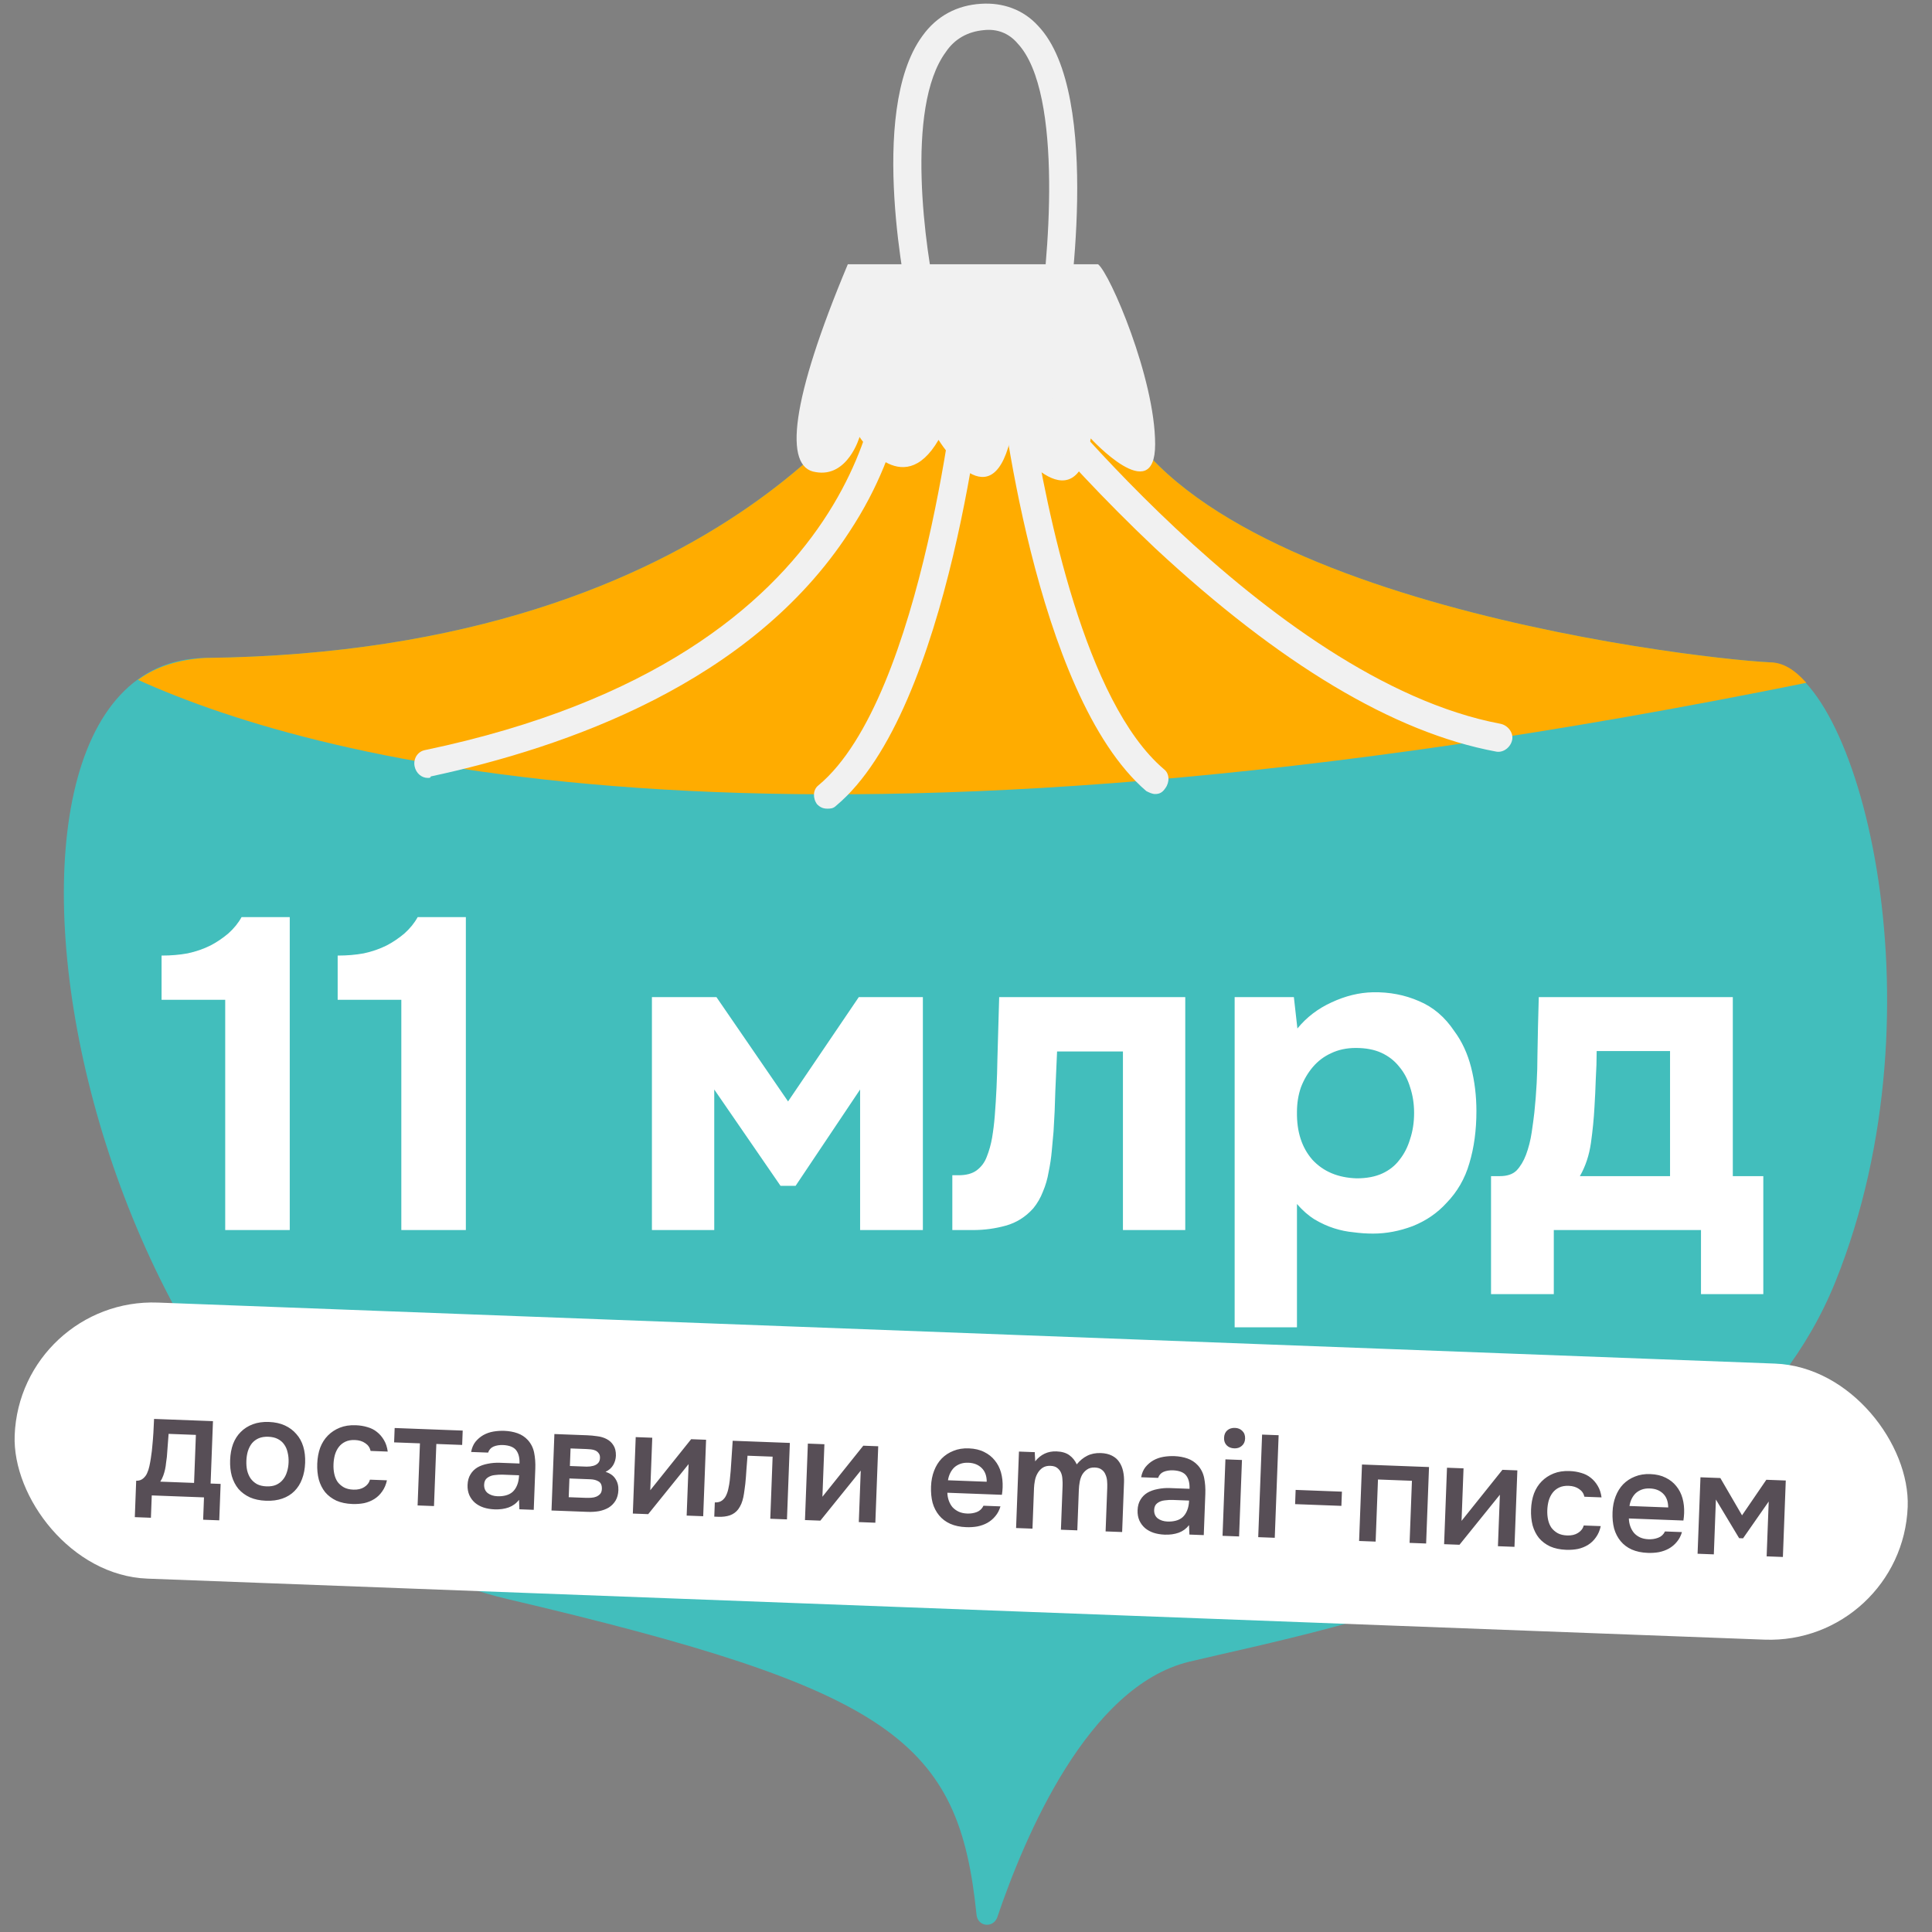 <?xml version="1.0" encoding="UTF-8"?> <svg xmlns="http://www.w3.org/2000/svg" width="262" height="262" viewBox="0 0 262 262" fill="none"><rect x="0" y="0" width="262" height="262" fill="#808080" stroke="none"/> <path d="M121.318 48.936C121.318 48.936 99.488 88.428 27.846 89.222C-10.257 89.619 10.978 203.333 68.728 216.828C121.119 229.132 130.05 236.078 132.431 259.694C132.63 261.282 134.614 261.48 135.21 260.091C138.98 248.977 147.514 228.735 161.207 225.361C180.259 220.797 233.841 211.271 248.923 173.764C264.006 136.256 251.702 90.413 239.993 89.818C228.284 89.222 153.864 80.292 149.3 48.936H121.318V48.936Z" fill="#42BEBC"></path> <path d="M18.722 92.199C43.727 103.511 108.026 120.38 244.959 92.596C243.371 90.81 241.783 89.818 239.997 89.818C228.289 89.222 153.868 80.292 149.304 48.936H121.322C121.322 48.936 99.492 88.428 27.851 89.222C24.278 89.421 21.103 90.413 18.722 92.199Z" fill="#FFAC00"></path> <path d="M144.531 44.967L140.761 44.372C142.15 36.037 144.333 12.619 137.982 5.872C136.792 4.483 135.204 3.887 133.418 4.086C131.235 4.284 129.449 5.276 128.258 7.063C122.701 14.604 125.48 34.052 127.067 40.998L123.297 41.792C123.098 40.8 117.542 15.199 125.083 4.88C127.067 2.101 129.846 0.712 133.021 0.514C135.998 0.315 138.776 1.307 140.761 3.49C149.691 12.818 144.73 43.578 144.531 44.967Z" fill="#F1F1F1"></path> <path d="M114.974 35.838H148.909C150.497 37.029 156.649 51.318 156.649 60.248C156.649 68.98 147.917 59.454 147.917 59.454C145.734 72.155 137.002 59.653 137.002 59.653C134.224 70.965 127.278 59.653 127.278 59.653C122.317 68.186 116.562 59.256 116.562 59.256C116.562 59.256 114.974 64.813 110.608 64.019C106.242 63.423 107.234 54.295 114.974 35.838Z" fill="#F1F1F1"></path> <path d="M58.008 105.495C57.215 105.495 56.421 104.9 56.222 103.908C56.024 102.916 56.619 101.923 57.611 101.725C119.331 88.825 119.331 49.333 119.331 48.936C119.331 47.944 120.124 46.952 121.117 46.952C122.109 46.952 122.903 47.745 123.101 48.738C123.101 49.135 123.3 59.851 115.163 72.155C101.867 92.596 76.862 101.328 58.405 105.297C58.405 105.495 58.207 105.495 58.008 105.495Z" fill="#F1F1F1"></path> <path d="M112.195 109.663C111.6 109.663 111.203 109.465 110.806 109.068C110.211 108.274 110.211 107.083 111.004 106.488C125.293 94.581 129.858 49.929 129.858 49.532C130.056 48.539 130.85 47.746 131.842 47.746C132.834 47.944 133.628 48.738 133.628 49.73C133.43 51.715 128.865 96.367 113.386 109.266C112.989 109.663 112.592 109.663 112.195 109.663Z" fill="#F1F1F1"></path> <path d="M156.644 107.678C156.247 107.678 155.85 107.48 155.453 107.282C140.172 94.184 135.607 52.508 135.409 50.722L134.615 43.975L138.783 49.333C139.18 49.73 171.924 92.199 203.479 98.153C204.471 98.351 205.265 99.343 205.066 100.336C204.868 101.328 203.875 102.122 202.883 101.923C188.991 99.343 173.512 90.016 156.644 74.338C149.499 67.591 143.744 61.24 139.973 56.874C141.958 69.178 147.118 95.176 157.834 104.305C158.628 104.9 158.628 106.091 158.033 106.885C157.636 107.48 157.239 107.678 156.644 107.678Z" fill="#F1F1F1"></path> <path d="M39.293 166.809L30.541 166.809L30.541 135.58L21.91 135.58L21.91 129.586C23.189 129.586 24.368 129.486 25.447 129.286C26.565 129.047 27.604 128.687 28.563 128.208C29.403 127.768 30.202 127.229 30.961 126.589C31.72 125.91 32.32 125.171 32.759 124.371L39.293 124.371L39.293 166.809ZM63.175 166.809L54.424 166.809L54.424 135.58L45.792 135.58L45.792 129.586C47.071 129.586 48.25 129.486 49.329 129.286C50.448 129.047 51.487 128.687 52.446 128.208C53.285 127.768 54.084 127.229 54.843 126.589C55.603 125.91 56.202 125.171 56.642 124.371L63.175 124.371L63.175 166.809ZM105.851 160.815L96.86 147.748L96.86 166.809L88.408 166.809L88.408 135.221L97.159 135.221L106.87 149.366L116.46 135.221L125.151 135.221L125.151 166.809L116.64 166.809L116.64 147.748L107.889 160.815L105.851 160.815ZM160.734 135.221L160.734 166.809L152.282 166.809L152.282 142.593L143.351 142.593C143.271 144.391 143.191 146.19 143.112 147.988C143.072 149.786 142.992 151.604 142.872 153.442C142.792 154.282 142.712 155.161 142.632 156.08C142.552 156.999 142.412 157.938 142.212 158.897C142.053 159.856 141.793 160.755 141.433 161.594C141.114 162.433 140.674 163.193 140.115 163.872C139.076 165.031 137.837 165.81 136.398 166.21C134.96 166.609 133.481 166.809 131.963 166.809L129.145 166.809L129.145 159.376L129.985 159.376C131.024 159.376 131.843 159.157 132.442 158.717C133.082 158.238 133.541 157.618 133.821 156.859C134.14 156.06 134.38 155.201 134.54 154.282C134.7 153.323 134.82 152.344 134.9 151.345C135.1 148.827 135.219 146.25 135.259 143.612C135.339 140.975 135.419 138.178 135.499 135.221L160.734 135.221ZM175.942 139.476C177.181 137.958 178.72 136.779 180.558 135.94C182.436 135.061 184.314 134.601 186.192 134.561C188.43 134.521 190.508 134.921 192.426 135.76C194.344 136.559 195.942 137.918 197.221 139.836C198.26 141.235 199.019 142.873 199.499 144.751C199.978 146.629 200.218 148.607 200.218 150.685C200.218 153.283 199.898 155.64 199.259 157.758C198.66 159.836 197.621 161.634 196.142 163.153C194.903 164.511 193.385 165.55 191.587 166.27C189.789 166.949 187.99 167.289 186.192 167.289C185.313 167.289 184.434 167.229 183.555 167.109C182.676 167.029 181.797 166.849 180.917 166.569C180.038 166.29 179.159 165.89 178.28 165.371C177.441 164.851 176.642 164.152 175.882 163.273L175.882 179.996L167.431 179.996L167.431 135.221L175.463 135.221L175.942 139.476ZM183.854 142.114C182.616 142.114 181.497 142.353 180.498 142.833C179.539 143.273 178.72 143.892 178.04 144.691C177.361 145.49 176.822 146.409 176.422 147.448C176.062 148.487 175.882 149.606 175.882 150.805C175.842 153.482 176.542 155.64 177.98 157.279C179.459 158.877 181.457 159.716 183.974 159.796C185.333 159.796 186.492 159.576 187.451 159.137C188.41 158.697 189.189 158.078 189.789 157.279C190.428 156.479 190.907 155.54 191.227 154.461C191.587 153.382 191.767 152.204 191.767 150.925C191.767 149.686 191.587 148.527 191.227 147.448C190.907 146.369 190.408 145.43 189.729 144.631C189.089 143.832 188.29 143.213 187.331 142.773C186.372 142.333 185.213 142.114 183.854 142.114ZM234.988 135.221L234.988 159.496L239.124 159.496L239.124 175.5L230.672 175.5L230.672 166.809L210.712 166.809L210.712 175.5L202.2 175.5L202.2 159.496L203.399 159.496C204.398 159.496 205.157 159.237 205.677 158.717C206.196 158.158 206.616 157.458 206.936 156.619C207.295 155.66 207.555 154.641 207.715 153.562C207.875 152.483 207.995 151.584 208.075 150.865C208.354 148.188 208.494 145.59 208.494 143.073C208.534 140.515 208.594 137.898 208.674 135.221L234.988 135.221ZM226.476 159.496L226.476 142.533L216.526 142.533C216.526 143.772 216.486 145.031 216.406 146.31C216.366 147.588 216.306 148.867 216.226 150.146C216.147 151.664 215.987 153.283 215.747 155.001C215.507 156.679 215.008 158.178 214.248 159.496L226.476 159.496Z" fill="white"></path> <rect x="2.696" y="175.937" width="256.897" height="37.463" rx="18.731" transform="rotate(2.161 2.696 175.937)" fill="white"></rect> <path d="M20.655 196.117C20.718 195.489 20.767 194.88 20.802 194.29C20.838 193.687 20.868 193.065 20.893 192.422L28.881 192.723L28.561 201.184L29.919 201.235L29.733 206.173L27.549 206.091L27.663 203.061L20.58 202.794L20.466 205.824L18.282 205.741L18.468 200.803C18.849 200.817 19.168 200.711 19.426 200.484C19.698 200.245 19.885 199.976 19.988 199.678C20.088 199.472 20.177 199.192 20.256 198.841C20.336 198.476 20.402 198.117 20.454 197.765C20.507 197.412 20.552 197.085 20.59 196.785C20.628 196.484 20.649 196.261 20.655 196.117ZM26.564 194.587L22.865 194.447C22.821 194.918 22.782 195.429 22.748 195.979C22.714 196.53 22.675 197.06 22.629 197.571C22.593 197.819 22.557 198.087 22.52 198.375C22.496 198.663 22.452 198.957 22.388 199.256C22.325 199.543 22.242 199.829 22.139 200.114C22.036 200.399 21.901 200.67 21.734 200.926L26.318 201.099L26.564 194.587ZM36.466 192.832C37.293 192.864 38.016 193.022 38.635 193.308C39.255 193.594 39.772 193.982 40.187 194.47C40.616 194.946 40.929 195.516 41.128 196.18C41.326 196.845 41.41 197.577 41.38 198.377C41.349 199.19 41.21 199.921 40.962 200.568C40.728 201.203 40.386 201.748 39.935 202.204C39.484 202.66 38.933 203 38.281 203.225C37.642 203.451 36.903 203.548 36.063 203.516C35.237 203.485 34.513 203.333 33.893 203.06C33.274 202.774 32.756 202.393 32.34 201.917C31.939 201.429 31.638 200.853 31.44 200.189C31.255 199.525 31.178 198.793 31.208 197.993C31.238 197.193 31.37 196.469 31.605 195.821C31.853 195.174 32.202 194.629 32.652 194.186C33.103 193.73 33.648 193.383 34.287 193.144C34.927 192.906 35.653 192.802 36.466 192.832ZM36.137 201.568C36.648 201.587 37.084 201.518 37.445 201.361C37.819 201.191 38.123 200.96 38.358 200.667C38.605 200.374 38.789 200.026 38.909 199.624C39.043 199.221 39.118 198.784 39.136 198.312C39.154 197.84 39.111 197.398 39.009 196.987C38.92 196.563 38.763 196.196 38.538 195.886C38.327 195.576 38.04 195.328 37.679 195.144C37.332 194.96 36.902 194.859 36.391 194.839C35.892 194.82 35.456 194.889 35.082 195.046C34.722 195.203 34.418 195.428 34.17 195.721C33.936 196.014 33.752 196.368 33.618 196.784C33.498 197.186 33.428 197.624 33.411 198.096C33.393 198.568 33.429 199.01 33.518 199.42C33.621 199.831 33.778 200.192 33.99 200.502C34.215 200.812 34.501 201.066 34.848 201.263C35.209 201.448 35.638 201.549 36.137 201.568ZM47.781 203.958C46.955 203.927 46.231 203.775 45.611 203.502C45.005 203.216 44.5 202.836 44.098 202.361C43.709 201.874 43.422 201.304 43.236 200.654C43.064 199.991 42.993 199.265 43.023 198.478C43.053 197.691 43.185 196.974 43.419 196.326C43.667 195.679 44.016 195.127 44.467 194.671C44.918 194.215 45.456 193.861 46.083 193.609C46.71 193.357 47.43 193.246 48.243 193.277C48.821 193.299 49.349 193.384 49.83 193.534C50.324 193.671 50.755 193.89 51.125 194.193C51.495 194.483 51.809 194.85 52.069 195.293C52.328 195.723 52.499 196.242 52.581 196.849L50.26 196.762C50.158 196.311 49.915 195.96 49.531 195.709C49.16 195.446 48.692 195.303 48.128 195.282C47.63 195.263 47.2 195.339 46.839 195.509C46.478 195.68 46.18 195.918 45.945 196.224C45.71 196.531 45.532 196.892 45.412 197.308C45.304 197.711 45.242 198.135 45.226 198.581C45.208 199.04 45.245 199.475 45.334 199.886C45.424 200.296 45.574 200.657 45.786 200.967C46.011 201.264 46.297 201.511 46.645 201.708C46.992 201.892 47.415 201.994 47.914 202.012C48.504 202.035 48.994 201.922 49.385 201.674C49.788 201.426 50.05 201.088 50.172 200.659L52.474 200.746C52.346 201.333 52.13 201.837 51.825 202.259C51.533 202.681 51.179 203.022 50.762 203.282C50.345 203.543 49.885 203.729 49.382 203.841C48.879 203.94 48.345 203.979 47.781 203.958ZM62.747 194.002L62.674 195.949L59.172 195.817L58.854 204.238L56.631 204.154L56.949 195.733L53.446 195.601L53.52 193.653L62.747 194.002ZM70.384 203.392C70.024 203.865 69.558 204.209 68.985 204.423C68.413 204.625 67.779 204.713 67.084 204.687C66.533 204.666 66.031 204.581 65.576 204.433C65.135 204.285 64.749 204.073 64.418 203.798C64.088 203.51 63.831 203.165 63.649 202.764C63.468 202.35 63.387 201.887 63.406 201.376C63.428 200.812 63.557 200.337 63.795 199.952C64.033 199.554 64.347 199.237 64.737 199.002C65.14 198.768 65.606 198.602 66.135 198.503C66.665 198.392 67.218 198.347 67.795 198.369L70.451 198.469C70.48 197.709 70.332 197.112 70.007 196.679C69.681 196.247 69.093 196.008 68.241 195.962C67.742 195.944 67.306 196.013 66.933 196.169C66.572 196.326 66.325 196.599 66.192 196.988L63.89 196.902C63.99 196.354 64.184 195.895 64.474 195.525C64.777 195.155 65.13 194.853 65.533 194.619C65.949 194.385 66.402 194.225 66.891 194.138C67.393 194.052 67.894 194.018 68.392 194.037C69.035 194.062 69.629 194.169 70.173 194.361C70.717 194.552 71.185 194.859 71.576 195.28C72.018 195.77 72.305 196.346 72.437 197.007C72.57 197.669 72.622 198.387 72.593 199.161L72.382 204.749L70.434 204.675L70.384 203.392ZM70.391 200.063L68.227 199.981C67.847 199.967 67.465 199.985 67.082 200.037C66.7 200.075 66.367 200.2 66.083 200.413C65.812 200.613 65.67 200.916 65.654 201.323C65.636 201.821 65.798 202.208 66.142 202.484C66.5 202.747 66.942 202.888 67.466 202.908C67.873 202.923 68.249 202.885 68.594 202.793C68.952 202.701 69.26 202.542 69.518 202.316C69.777 202.076 69.978 201.775 70.124 201.412C70.282 201.037 70.371 200.588 70.391 200.063ZM75.181 194.471L79.608 194.638C80.067 194.655 80.532 194.699 81.002 194.769C81.473 194.826 81.895 194.954 82.268 195.152C82.655 195.351 82.96 195.631 83.182 195.994C83.419 196.345 83.532 196.815 83.523 197.406C83.506 197.865 83.385 198.288 83.16 198.673C82.935 199.059 82.589 199.367 82.12 199.599C82.743 199.794 83.191 200.113 83.463 200.556C83.749 200.987 83.881 201.498 83.859 202.088C83.838 202.639 83.708 203.114 83.47 203.512C83.232 203.897 82.925 204.207 82.548 204.443C82.172 204.665 81.739 204.826 81.249 204.926C80.76 205.012 80.246 205.045 79.709 205.025L74.79 204.839L75.181 194.471ZM77.373 196.425L77.284 198.806L78.641 198.857C78.943 198.869 79.251 198.88 79.566 198.892C79.894 198.891 80.185 198.856 80.437 198.787C80.702 198.718 80.917 198.602 81.08 198.437C81.257 198.273 81.352 198.033 81.364 197.719C81.374 197.443 81.316 197.231 81.191 197.082C81.079 196.92 80.932 196.796 80.751 196.71C80.571 196.625 80.363 196.571 80.127 196.549C79.905 196.527 79.695 196.513 79.498 196.505L77.373 196.425ZM79.406 203.122C79.668 203.132 79.925 203.129 80.175 203.112C80.438 203.095 80.67 203.045 80.87 202.961C81.084 202.864 81.26 202.739 81.397 202.587C81.534 202.421 81.608 202.2 81.619 201.925C81.638 201.427 81.493 201.086 81.184 200.904C80.889 200.722 80.519 200.623 80.073 200.606L77.22 200.498L77.124 203.036L79.406 203.122ZM87.904 205.334L85.819 205.256L86.21 194.887L88.453 194.972L88.184 202.094L93.726 195.171L95.752 195.247L95.361 205.616L93.118 205.531L93.382 198.547C93.368 198.572 91.542 200.835 87.904 205.334ZM98.959 200.806C99.058 199.917 99.131 199.033 99.177 198.154C99.237 197.264 99.298 196.34 99.36 195.383L107.112 195.676L106.721 206.045L104.458 205.959L104.776 197.538L101.372 197.41C101.322 198.052 101.271 198.693 101.221 199.335C101.184 199.964 101.134 200.593 101.071 201.221C101.049 201.456 101.012 201.737 100.96 202.064C100.922 202.378 100.871 202.698 100.806 203.023C100.741 203.336 100.651 203.635 100.536 203.92C100.42 204.191 100.279 204.442 100.113 204.672C99.823 205.055 99.445 205.33 98.979 205.496C98.526 205.65 98.005 205.716 97.415 205.693L96.864 205.673L96.936 203.744C97.33 203.759 97.648 203.679 97.891 203.505C98.148 203.317 98.341 203.082 98.47 202.797C98.612 202.501 98.716 202.183 98.781 201.844C98.86 201.492 98.919 201.146 98.959 200.806ZM111.249 206.215L109.163 206.137L109.555 195.768L111.798 195.853L111.529 202.975L117.071 196.052L119.097 196.128L118.706 206.497L116.463 206.412L116.726 199.428C116.712 199.453 114.887 201.716 111.249 206.215ZM128.472 202.432C128.484 202.814 128.55 203.171 128.668 203.504C128.787 203.836 128.953 204.132 129.167 204.389C129.394 204.634 129.669 204.835 129.991 204.992C130.327 205.149 130.718 205.236 131.164 205.253C131.636 205.271 132.072 205.202 132.472 205.046C132.872 204.89 133.172 204.606 133.371 204.193L135.673 204.28C135.522 204.8 135.289 205.244 134.973 205.613C134.67 205.983 134.31 206.284 133.894 206.518C133.492 206.74 133.046 206.9 132.556 207C132.08 207.087 131.573 207.12 131.035 207.1C130.209 207.069 129.485 206.917 128.865 206.644C128.258 206.371 127.754 205.991 127.352 205.503C126.95 205.015 126.656 204.446 126.47 203.795C126.298 203.132 126.228 202.394 126.258 201.58C126.288 200.793 126.427 200.083 126.674 199.448C126.922 198.801 127.264 198.249 127.702 197.793C128.152 197.337 128.684 196.989 129.298 196.75C129.911 196.497 130.605 196.385 131.379 196.414C132.192 196.445 132.889 196.609 133.469 196.907C134.049 197.192 134.527 197.571 134.903 198.045C135.293 198.519 135.574 199.068 135.748 199.692C135.921 200.316 135.994 200.989 135.967 201.71C135.954 202.051 135.922 202.385 135.87 202.711L128.472 202.432ZM133.809 200.939C133.813 200.151 133.586 199.532 133.131 199.081C132.675 198.631 132.073 198.391 131.325 198.363C130.906 198.347 130.536 198.399 130.216 198.518C129.896 198.637 129.621 198.804 129.389 199.019C129.171 199.234 128.991 199.49 128.848 199.787C128.706 200.083 128.608 200.401 128.556 200.741L133.809 200.939ZM140.328 196.929C140.337 197.035 140.34 197.14 140.336 197.245L140.372 197.857C140.381 197.963 140.383 198.068 140.379 198.173C141.137 197.229 142.1 196.78 143.268 196.824C144.002 196.851 144.587 197.024 145.021 197.343C145.456 197.661 145.788 198.075 146.019 198.583C146.446 198.06 146.92 197.671 147.442 197.415C147.978 197.146 148.593 197.025 149.288 197.051C149.878 197.073 150.38 197.191 150.792 197.403C151.217 197.616 151.548 197.905 151.784 198.268C152.033 198.632 152.207 199.052 152.308 199.529C152.408 199.993 152.449 200.487 152.429 201.011L152.174 207.76L149.931 207.675L150.155 201.753C150.167 201.438 150.159 201.123 150.132 200.807C150.104 200.49 150.029 200.205 149.908 199.951C149.8 199.684 149.63 199.468 149.4 199.301C149.171 199.122 148.859 199.025 148.465 199.01C148.046 198.994 147.694 199.086 147.411 199.285C147.141 199.472 146.922 199.707 146.754 199.989C146.599 200.273 146.488 200.597 146.421 200.962C146.356 201.314 146.316 201.667 146.303 202.022L146.095 207.531L143.872 207.447L144.097 201.485C144.108 201.183 144.1 200.881 144.072 200.578C144.057 200.262 143.996 199.977 143.887 199.724C143.779 199.47 143.609 199.253 143.38 199.074C143.163 198.895 142.852 198.798 142.445 198.783C142.025 198.767 141.667 198.858 141.371 199.057C141.087 199.257 140.861 199.511 140.692 199.82C140.523 200.116 140.405 200.446 140.339 200.811C140.273 201.163 140.235 201.49 140.223 201.792L140.015 207.301L137.792 207.217L138.183 196.848L140.328 196.929ZM161.246 206.822C160.886 207.294 160.42 207.638 159.847 207.852C159.275 208.054 158.641 208.142 157.946 208.116C157.395 208.095 156.892 208.01 156.438 207.862C155.997 207.714 155.611 207.502 155.28 207.227C154.95 206.939 154.693 206.594 154.511 206.193C154.33 205.779 154.249 205.316 154.268 204.805C154.289 204.241 154.419 203.766 154.657 203.381C154.895 202.983 155.209 202.666 155.599 202.431C156.002 202.197 156.468 202.031 156.997 201.933C157.527 201.821 158.08 201.776 158.657 201.798L161.313 201.898C161.342 201.138 161.194 200.541 160.869 200.108C160.543 199.676 159.955 199.437 159.103 199.392C158.604 199.373 158.168 199.442 157.794 199.598C157.434 199.755 157.187 200.029 157.054 200.418L154.752 200.331C154.852 199.783 155.046 199.324 155.336 198.954C155.639 198.584 155.992 198.282 156.395 198.048C156.811 197.814 157.264 197.654 157.753 197.567C158.255 197.481 158.756 197.448 159.254 197.466C159.897 197.491 160.49 197.598 161.035 197.79C161.579 197.981 162.047 198.288 162.438 198.71C162.88 199.199 163.167 199.775 163.299 200.437C163.432 201.098 163.484 201.816 163.455 202.59L163.244 208.178L161.296 208.104L161.246 206.822ZM161.253 203.492L159.089 203.41C158.709 203.396 158.327 203.414 157.944 203.466C157.562 203.504 157.229 203.629 156.945 203.842C156.674 204.042 156.532 204.345 156.516 204.752C156.498 205.25 156.66 205.637 157.004 205.913C157.362 206.176 157.804 206.317 158.328 206.337C158.735 206.352 159.111 206.314 159.456 206.222C159.814 206.131 160.122 205.971 160.38 205.745C160.639 205.505 160.84 205.204 160.985 204.841C161.144 204.467 161.233 204.017 161.253 203.492ZM167.485 193.639C167.891 193.655 168.221 193.792 168.474 194.051C168.74 194.311 168.865 194.657 168.849 195.09C168.833 195.509 168.682 195.839 168.398 196.078C168.126 196.317 167.787 196.429 167.38 196.414C166.947 196.397 166.604 196.259 166.351 196C166.098 195.741 165.98 195.402 165.996 194.982C166.012 194.549 166.156 194.213 166.428 193.974C166.7 193.735 167.052 193.623 167.485 193.639ZM165.79 208.274L166.181 197.905L168.424 197.99L168.033 208.358L165.79 208.274ZM170.628 208.456L171.153 194.546L173.396 194.631L172.871 208.541L170.628 208.456ZM175.703 202.047L181.979 202.284L181.907 204.212L175.63 203.976L175.703 202.047ZM184.309 208.973L184.7 198.604L193.79 198.947L193.398 209.316L191.155 209.231L191.473 200.81L186.869 200.636L186.551 209.057L184.309 208.973ZM197.922 209.486L195.837 209.408L196.228 199.039L198.471 199.124L198.202 206.246L203.744 199.323L205.77 199.399L205.379 209.768L203.136 209.683L203.4 202.699C203.386 202.724 201.56 204.987 197.922 209.486ZM212.386 210.17C211.559 210.139 210.836 209.987 210.216 209.714C209.609 209.428 209.105 209.048 208.702 208.573C208.314 208.086 208.026 207.517 207.841 206.866C207.669 206.203 207.598 205.478 207.627 204.691C207.657 203.904 207.789 203.186 208.024 202.538C208.271 201.891 208.621 201.339 209.071 200.883C209.522 200.427 210.061 200.073 210.688 199.821C211.315 199.569 212.035 199.458 212.848 199.489C213.425 199.511 213.954 199.596 214.434 199.746C214.928 199.883 215.36 200.103 215.729 200.406C216.099 200.695 216.414 201.062 216.673 201.505C216.932 201.935 217.103 202.454 217.186 203.061L214.864 202.974C214.763 202.523 214.52 202.173 214.135 201.922C213.764 201.658 213.297 201.516 212.733 201.494C212.234 201.476 211.805 201.551 211.443 201.722C211.082 201.892 210.784 202.13 210.55 202.436C210.315 202.743 210.137 203.104 210.016 203.52C209.909 203.923 209.847 204.347 209.83 204.793C209.813 205.252 209.849 205.687 209.938 206.098C210.028 206.508 210.179 206.869 210.39 207.179C210.615 207.476 210.902 207.724 211.249 207.921C211.597 208.104 212.02 208.206 212.518 208.225C213.108 208.247 213.599 208.134 213.989 207.886C214.392 207.639 214.655 207.3 214.776 206.872L217.078 206.958C216.951 207.545 216.735 208.049 216.43 208.471C216.138 208.893 215.784 209.235 215.367 209.495C214.95 209.755 214.489 209.941 213.986 210.053C213.483 210.153 212.95 210.192 212.386 210.17ZM220.891 205.92C220.903 206.301 220.968 206.659 221.087 206.991C221.205 207.324 221.372 207.62 221.585 207.877C221.799 208.122 222.068 208.322 222.39 208.479C222.726 208.636 223.116 208.723 223.562 208.74C224.035 208.758 224.471 208.689 224.871 208.533C225.284 208.378 225.59 208.094 225.789 207.681L228.091 207.768C227.94 208.288 227.707 208.732 227.391 209.101C227.088 209.471 226.728 209.772 226.312 210.006C225.91 210.227 225.464 210.388 224.974 210.488C224.498 210.575 223.991 210.608 223.453 210.588C222.627 210.557 221.904 210.405 221.283 210.132C220.676 209.859 220.172 209.479 219.77 208.991C219.368 208.503 219.074 207.934 218.889 207.283C218.717 206.62 218.646 205.881 218.677 205.068C218.706 204.281 218.845 203.571 219.092 202.936C219.34 202.289 219.682 201.737 220.12 201.281C220.571 200.825 221.103 200.477 221.716 200.237C222.33 199.985 223.023 199.873 223.797 199.902C224.611 199.933 225.307 200.097 225.887 200.395C226.467 200.679 226.946 201.059 227.322 201.533C227.711 202.007 227.992 202.556 228.166 203.18C228.339 203.804 228.413 204.477 228.385 205.198C228.372 205.539 228.34 205.873 228.288 206.199L220.891 205.92ZM226.227 204.427C226.219 203.612 225.986 202.986 225.53 202.549C225.087 202.112 224.491 201.879 223.744 201.851C223.324 201.835 222.954 201.887 222.634 202.006C222.315 202.125 222.039 202.292 221.808 202.507C221.589 202.722 221.409 202.978 221.266 203.274C221.124 203.571 221.026 203.889 220.974 204.229L226.227 204.427ZM230.602 200.336L233.297 200.438L236.239 205.495L239.534 200.673L242.17 200.773L241.779 211.142L239.576 211.058L239.856 203.621L236.377 208.613L235.846 208.593L232.695 203.351L232.414 210.788L230.21 210.705L230.602 200.336Z" fill="#574E56"></path> </svg> 